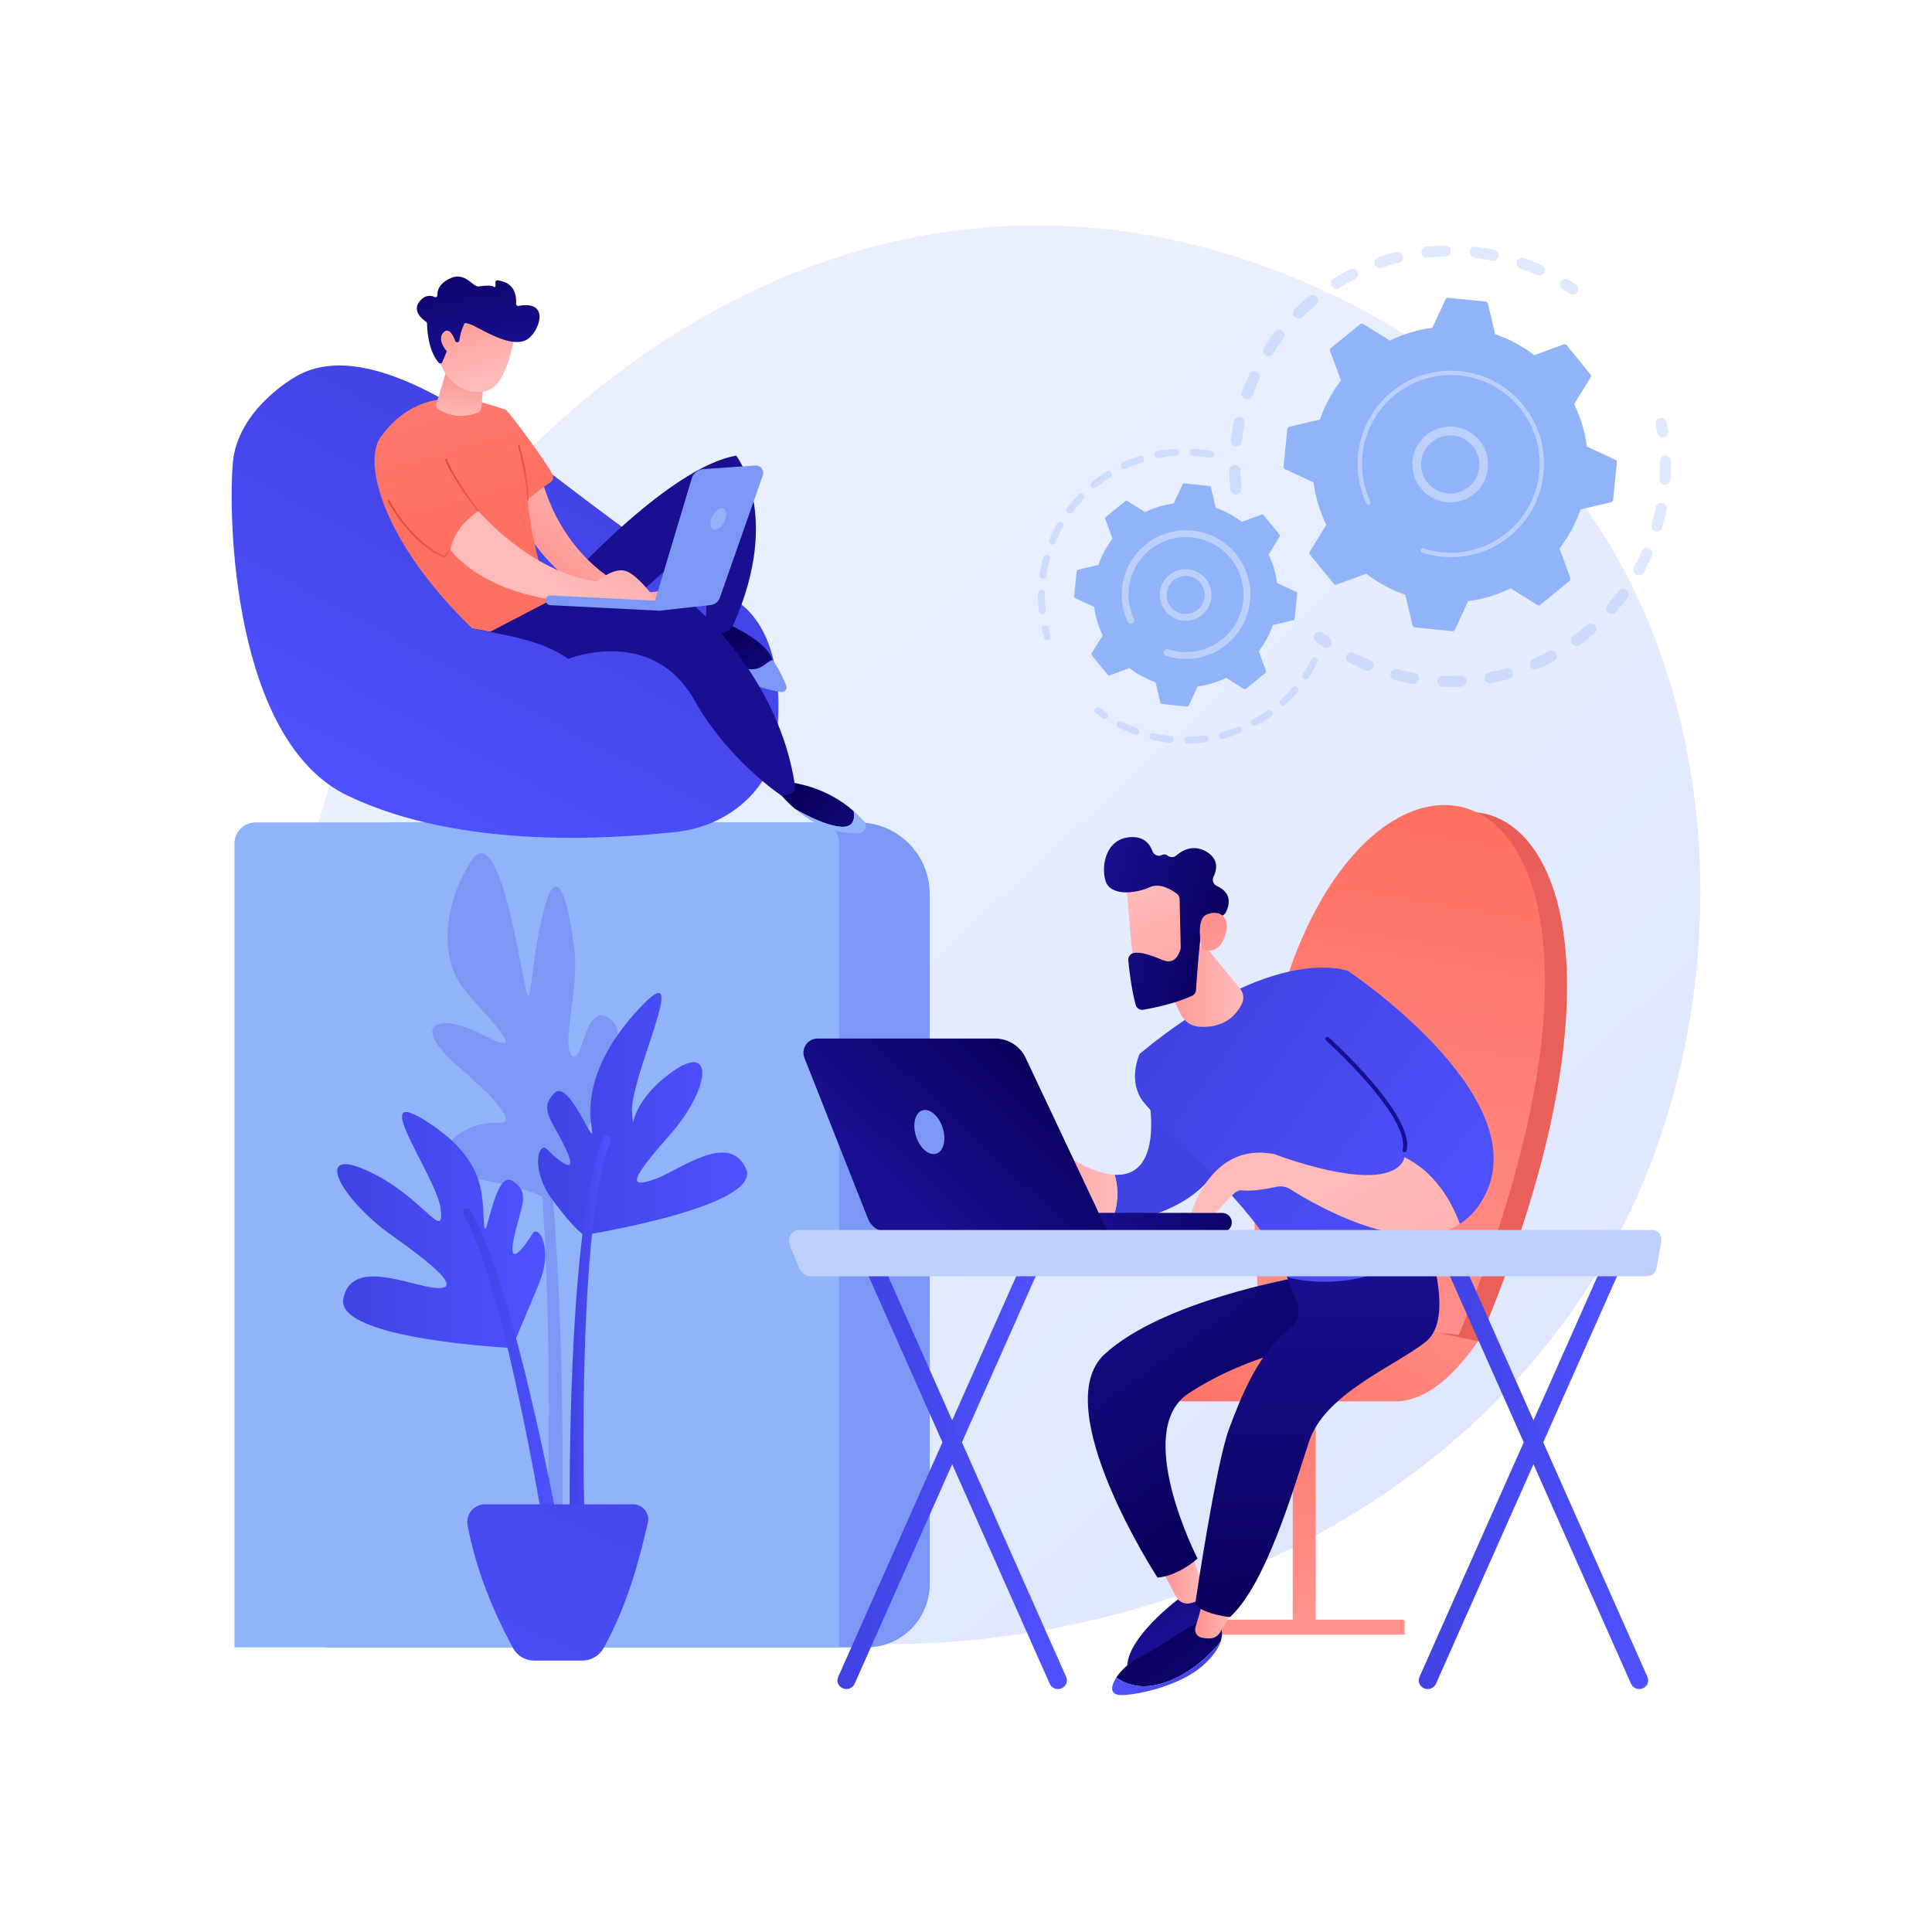 <?xml version="1.0" encoding="UTF-8" standalone="no"?>
<!-- Generator: Adobe Illustrator 27.5.0, SVG Export Plug-In . SVG Version: 6.00 Build 0)  -->

<svg
   version="1.1"
   x="0px"
   y="0px"
   viewBox="0 0 3710 3710"
   style="enable-background:new 0 0 3710 3710;"
   xml:space="preserve"
   id="svg122"
   sodipodi:docname="expert-team.svg"
   inkscape:version="1.3.2 (091e20e, 2023-11-25, custom)"
   xmlns:inkscape="http://www.inkscape.org/namespaces/inkscape"
   xmlns:sodipodi="http://sodipodi.sourceforge.net/DTD/sodipodi-0.dtd"
   xmlns="http://www.w3.org/2000/svg"
   xmlns:svg="http://www.w3.org/2000/svg"><defs
   id="defs122" /><sodipodi:namedview
   id="namedview122"
   pagecolor="#ffffff"
   bordercolor="#000000"
   borderopacity="0.25"
   inkscape:showpageshadow="2"
   inkscape:pageopacity="0.0"
   inkscape:pagecheckerboard="0"
   inkscape:deskcolor="#d1d1d1"
   inkscape:zoom="0.17574124"
   inkscape:cx="1855"
   inkscape:cy="1855"
   inkscape:window-width="1440"
   inkscape:window-height="890"
   inkscape:window-x="382"
   inkscape:window-y="1273"
   inkscape:window-maximized="1"
   inkscape:current-layer="svg122" />

<g
   id="Illustration">
	<g
   id="g122">
		<linearGradient
   id="SVGID_1_"
   gradientUnits="userSpaceOnUse"
   x1="3430.311"
   y1="3511.374"
   x2="1428.347"
   y2="1350.523">
			<stop
   offset="0"
   style="stop-color:#DAE3FE"
   id="stop2" />
			<stop
   offset="1"
   style="stop-color:#E9EFFD"
   id="stop3" />
		</linearGradient>
		<path
   style="fill:url(#SVGID_1_);"
   d="M3151.325,2279.986c-275.084,642.978-1001.219,919.152-1570.156,872.064    c-155.343-12.857-467.897-38.726-711.942-269.51c-468.671-443.208-396.491-1369.635,52.161-1915.064    c57.777-70.24,457.702-540.841,1080.91-534.542c456.279,4.612,776.537,262.358,815.479,294.468    c49.194,40.564,157.697,136.956,255.485,289.877C3303.028,1376.589,3323.225,1878.189,3151.325,2279.986z"
   id="path3" />
		<g
   id="g20">
			<g
   id="g12">
				<g
   style="opacity:0.3;"
   id="g5">
					<path
   style="fill:#91B3FA;"
   d="M2373.34,949.378c-5.366,0-9.977-4.056-10.546-9.51c-1.251-11.928-2-24.088-2.23-36.141       c-0.112-5.864,4.55-10.709,10.412-10.82c0.071,0,0.139,0,0.207,0c5.769,0,10.501,4.62,10.611,10.414       c0.218,11.451,0.931,23.002,2.117,34.332c0.612,5.831-3.62,11.057-9.454,11.667       C2374.082,949.362,2373.709,949.378,2373.34,949.378z M2374.024,856.883c-0.415,0-0.836-0.025-1.259-0.074       c-5.823-0.689-9.987-5.968-9.299-11.791c1.416-11.961,3.357-23.98,5.771-35.721c1.18-5.744,6.769-9.431,12.538-8.266       c5.744,1.182,9.441,6.798,8.261,12.537c-2.293,11.161-4.137,22.578-5.48,33.947       C2383.918,852.914,2379.331,856.883,2374.024,856.883z M2395.058,766.839c-1.182,0-2.385-0.199-3.563-0.618       c-5.522-1.97-8.407-8.042-6.439-13.566c4.032-11.323,8.608-22.612,13.602-33.553c2.438-5.334,8.736-7.677,14.068-5.251       c5.333,2.435,7.685,8.735,5.251,14.068c-4.743,10.389-9.087,21.106-12.917,31.861       C2403.512,764.126,2399.421,766.839,2395.058,766.839z M2435.706,683.742c-1.954,0-3.93-0.539-5.698-1.667       c-4.944-3.152-6.395-9.718-3.243-14.661c6.47-10.14,13.454-20.123,20.76-29.671c3.565-4.649,10.225-5.537,14.885-1.978       c4.656,3.563,5.541,10.227,1.978,14.885c-6.939,9.066-13.575,18.547-19.719,28.186       C2442.643,682.008,2439.213,683.742,2435.706,683.742z M2493.864,611.797c-2.74,0-5.477-1.054-7.553-3.156       c-4.123-4.172-4.081-10.895,0.091-15.014c8.535-8.432,17.554-16.618,26.803-24.324c4.502-3.758,11.198-3.152,14.954,1.356       c3.753,4.504,3.146,11.198-1.359,14.956c-8.792,7.324-17.363,15.105-25.475,23.118       C2499.255,610.776,2496.559,611.797,2493.864,611.797z M2566.482,554.513c-3.548,0-7.016-1.775-9.027-5.01       c-3.096-4.981-1.57-11.526,3.409-14.624c10.205-6.345,20.812-12.334,31.523-17.792c5.227-2.663,11.619-0.585,14.281,4.641       c2.662,5.221,0.585,11.617-4.639,14.28c-10.178,5.188-20.254,10.874-29.951,16.904       C2570.333,553.998,2568.396,554.513,2566.482,554.513z M2955.546,529.234c-1.47,0-2.961-0.307-4.386-0.954       c-10.385-4.72-21.117-9.049-31.896-12.865c-5.527-1.957-8.422-8.025-6.464-13.549c1.955-5.529,8.023-8.423,13.552-6.466       c11.352,4.019,22.655,8.577,33.592,13.546c5.34,2.426,7.7,8.722,5.273,14.06       C2963.441,526.92,2959.582,529.234,2955.546,529.234z M2649.937,514.772c-4.405,0-8.521-2.762-10.037-7.159       c-1.912-5.545,1.033-11.588,6.576-13.5c11.362-3.919,23.033-7.391,34.689-10.319c5.692-1.402,11.457,2.02,12.886,7.71       c1.429,5.686-2.024,11.455-7.712,12.886c-11.07,2.779-22.152,6.076-32.941,9.796       C2652.251,514.581,2651.083,514.772,2649.937,514.772z M2867.563,500.708c-0.701,0-1.412-0.066-2.125-0.211       c-11.185-2.277-22.618-4.098-33.977-5.42c-5.825-0.68-9.997-5.952-9.32-11.775c0.68-5.823,5.948-10.024,11.775-9.319       c11.953,1.393,23.982,3.31,35.752,5.702c5.747,1.17,9.458,6.777,8.289,12.521       C2876.934,497.237,2872.507,500.708,2867.563,500.708z M2740.176,494.67c-5.358,0-9.964-4.044-10.545-9.489       c-0.622-5.831,3.6-11.061,9.431-11.688c11.938-1.273,24.093-2.049,36.124-2.298c0.074-0.004,0.151-0.004,0.226-0.004       c5.76,0,10.489,4.608,10.611,10.393c0.122,5.865-4.529,10.717-10.393,10.837c-11.428,0.24-22.973,0.978-34.316,2.19       C2740.932,494.649,2740.551,494.67,2740.176,494.67z"
   id="path4" />
					<path
   style="fill:#91B3FA;"
   d="M3020.354,566.092c-2.09,0-4.204-0.614-6.051-1.899c-4.494-3.127-9.128-6.209-13.774-9.17       c-4.946-3.148-6.404-9.713-3.253-14.657c3.148-4.948,9.715-6.412,14.659-3.252c4.888,3.111,9.761,6.354,14.491,9.643       c4.813,3.347,6.004,9.966,2.656,14.777C3027.018,564.503,3023.713,566.092,3020.354,566.092z"
   id="path5" />
				</g>
				<g
   style="opacity:0.3;"
   id="g8">
					<path
   style="fill:#91B3FA;"
   d="M3192.84,840.012c-5.124,0-9.635-3.716-10.472-8.938c-0.865-5.404-1.858-10.883-2.953-16.279       c-1.165-5.748,2.549-11.352,8.295-12.517c5.771-1.17,11.352,2.551,12.517,8.295c1.151,5.682,2.198,11.451,3.111,17.141       c0.927,5.79-3.015,11.235-8.805,12.164C3193.964,839.97,3193.398,840.012,3192.84,840.012z"
   id="path6" />
					<path
   style="fill:#91B3FA;"
   d="M2784.992,1319.265c-4.885,0-9.79-0.083-14.71-0.249c-5.86-0.199-10.452-5.109-10.255-10.97       c0.197-5.86,5.137-10.472,10.968-10.257c11.358,0.382,22.705,0.303,33.855-0.245c5.863-0.278,10.837,4.226,11.126,10.082       c0.288,5.86-4.228,10.842-10.085,11.128C2798.994,1319.095,2791.962,1319.265,2784.992,1319.265z M2714.518,1313.305       c-0.593,0-1.196-0.05-1.802-0.154c-11.677-1.995-23.4-4.508-34.84-7.47c-5.676-1.468-9.087-7.262-7.619-12.936       c1.47-5.678,7.275-9.103,12.94-7.619c10.866,2.812,22.002,5.197,33.098,7.096c5.779,0.987,9.664,6.474,8.676,12.251       C2724.086,1309.651,2719.596,1313.305,2714.518,1313.305z M2861.373,1312.152c-5.006,0-9.462-3.554-10.422-8.651       c-1.085-5.765,2.708-11.314,8.471-12.401c11.024-2.073,22.108-4.649,32.949-7.66c5.653-1.559,11.503,1.742,13.071,7.391       c1.568,5.653-1.742,11.505-7.393,13.073c-11.416,3.169-23.091,5.881-34.7,8.067       C2862.686,1312.094,2862.024,1312.152,2861.373,1312.152z M2627.01,1288.176c-1.348,0-2.716-0.262-4.039-0.805       c-10.943-4.508-21.826-9.539-32.344-14.951c-5.213-2.683-7.264-9.083-4.581-14.296c2.684-5.217,9.081-7.27,14.298-4.583       c9.987,5.138,20.32,9.916,30.714,14.197c5.422,2.231,8.006,8.44,5.773,13.86       C2635.143,1285.696,2631.184,1288.176,2627.01,1288.176z M2948.357,1285.526c-4.106,0-8.017-2.397-9.751-6.408       c-2.327-5.383,0.151-11.633,5.535-13.96c10.292-4.446,20.538-9.398,30.457-14.715c5.168-2.771,11.604-0.829,14.375,4.343       c2.768,5.168,0.825,11.6-4.342,14.37c-10.441,5.599-21.229,10.812-32.066,15.495       C2951.193,1285.244,2949.763,1285.526,2948.357,1285.526z M3027.394,1240.456c-3.282,0-6.52-1.518-8.598-4.375       c-3.446-4.745-2.395-11.385,2.349-14.831c9.097-6.611,18.023-13.682,26.527-21.015c4.436-3.836,11.138-3.343,14.974,1.103       c3.83,4.442,3.334,11.144-1.105,14.976c-8.95,7.718-18.342,15.159-27.916,22.114       C3031.742,1239.797,3029.559,1240.456,3027.394,1240.456z M3094.725,1179.228c-2.497,0-5.001-0.875-7.021-2.658       c-4.396-3.878-4.815-10.589-0.935-14.985c7.449-8.44,14.621-17.282,21.32-26.29c3.498-4.703,10.145-5.686,14.856-2.182       c4.703,3.501,5.682,10.149,2.182,14.856c-7.05,9.477-14.599,18.788-22.435,27.667       C3100.592,1178.013,3097.665,1179.228,3094.725,1179.228z M3147.096,1104.778c-1.729,0-3.482-0.423-5.105-1.315       c-5.139-2.824-7.013-9.278-4.189-14.416c5.42-9.858,10.479-20.057,15.036-30.318c2.381-5.358,8.662-7.772,14.012-5.396       c5.361,2.38,7.774,8.656,5.394,14.014c-4.801,10.808-10.128,21.55-15.833,31.927       C3154.476,1102.791,3150.844,1104.778,3147.096,1104.778z M3181.86,1020.615c-0.972,0-1.962-0.137-2.943-0.419       c-5.634-1.621-8.888-7.506-7.264-13.139c3.104-10.783,5.79-21.84,7.979-32.872c1.143-5.753,6.748-9.481,12.482-8.345       c5.752,1.141,9.489,6.731,8.346,12.484c-2.306,11.612-5.133,23.255-8.403,34.606       C3190.719,1017.583,3186.471,1020.615,3181.86,1020.615z M3197.273,930.931c-0.218,0-0.437-0.009-0.657-0.021       c-5.852-0.357-10.308-5.392-9.95-11.243c0.504-8.262,0.759-16.635,0.759-24.897c0-2.99-0.035-5.976-0.099-8.95       c-0.126-5.864,4.523-10.721,10.385-10.845c5.933-0.245,10.717,4.521,10.845,10.381c0.068,3.132,0.104,6.267,0.104,9.415       c0,8.689-0.269,17.502-0.8,26.191C3207.518,926.593,3202.841,930.931,3197.273,930.931z"
   id="path7" />
					<path
   style="fill:#91B3FA;"
   d="M2546.979,1244.242c-2.111,0-4.241-0.626-6.097-1.929c-4.703-3.305-9.425-6.773-14.034-10.306       c-4.656-3.567-5.537-10.232-1.97-14.885c3.569-4.653,10.227-5.541,14.885-1.97c4.379,3.356,8.865,6.649,13.33,9.788       c4.796,3.368,5.954,9.991,2.582,14.79C2553.606,1242.671,2550.318,1244.242,2546.979,1244.242z"
   id="path8" />
				</g>
				<g
   id="g11">
					<path
   style="fill:#91B3FA;"
   d="M2561.306,1121.092c1.338,1.64,3.571,2.251,5.557,1.52l56.686-20.846       c22.346,17.21,47.598,30.982,75.049,40.416l13.825,58.753c0.485,2.061,2.224,3.587,4.33,3.801l72.077,7.302       c2.107,0.213,4.116-0.934,5.005-2.854l25.327-54.788c28.785-3.739,56.285-12.165,81.629-24.546l51.354,31.79       c1.8,1.114,4.108,0.964,5.749-0.375l56.129-45.803c1.641-1.339,2.251-3.571,1.52-5.557l-20.845-56.685       c17.21-22.346,30.981-47.599,40.416-75.049l58.754-13.826c2.061-0.484,3.586-2.223,3.8-4.33l7.302-72.078       c0.213-2.106-0.933-4.116-2.855-5.004l-54.788-25.327c-3.738-28.785-12.164-56.285-24.545-81.628l31.791-51.355       c1.113-1.799,0.963-4.109-0.375-5.748l-45.804-56.128c-1.338-1.641-3.571-2.251-5.557-1.52l-56.686,20.846       c-22.346-17.211-47.598-30.982-75.049-40.416l-13.825-58.755c-0.485-2.06-2.223-3.586-4.33-3.801l-72.078-7.3       c-2.106-0.214-4.116,0.933-5.004,2.855l-25.327,54.788c-28.785,3.737-56.285,12.165-81.629,24.545l-51.354-31.79       c-1.8-1.115-4.11-0.964-5.75,0.374l-56.128,45.804c-1.64,1.338-2.25,3.57-1.521,5.557l20.845,56.685       c-17.211,22.346-30.981,47.599-40.416,75.049l-58.754,13.826c-2.06,0.484-3.587,2.224-3.799,4.331l-7.301,72.076       c-0.213,2.107,0.933,4.116,2.854,5.005l54.788,25.327c3.739,28.784,12.165,56.284,24.545,81.628l-31.789,51.354       c-1.115,1.8-0.964,4.108,0.374,5.75L2561.306,1121.092z"
   id="path9" />
					<g
   id="g10">
						<path
   style="fill:#BDD0FB;"
   d="M2784.802,964.745c-35.498,0-66.667-26.066-71.995-62.207        c-5.854-39.728,21.701-76.805,61.425-82.662c19.246-2.841,38.442,1.991,54.051,13.591        c15.613,11.6,25.774,28.588,28.608,47.832c5.854,39.728-21.701,76.806-61.425,82.662        C2791.885,964.488,2788.321,964.745,2784.802,964.745z M2784.968,836.076c-2.741,0-5.497,0.199-8.259,0.606        c-30.457,4.488-51.583,32.922-47.096,63.377c4.49,30.458,32.914,51.598,63.378,47.098        c30.457-4.487,51.583-32.922,47.096-63.376c-2.175-14.757-9.964-27.78-21.936-36.676        C2808.421,839.875,2796.873,836.076,2784.968,836.076z"
   id="path10" />
					</g>
					<path
   style="fill:#BDD0FB;"
   d="M2786.291,1069.923c-6.096,0-12.229-0.307-18.377-0.929l0,0       c-1.935-0.195-3.868-0.423-5.796-0.68c-9.508-1.273-18.9-3.301-28.03-6.051c-0.125-0.037-0.249-0.075-0.373-0.112       c-0.353-0.108-0.705-0.216-1.058-0.328c-0.686-0.212-1.37-0.432-2.053-0.651c-1.796-0.581-2.939-2.244-2.941-4.036       c0-0.435,0.068-0.879,0.209-1.315c0.722-2.231,3.119-3.446,5.348-2.729c11.482,3.72,23.442,6.226,35.547,7.449       c60.131,6.101,116.236-19.978,151.175-64.222c19.437-24.607,32.323-54.837,35.709-88.282c0.595-5.865,0.89-11.716,0.887-17.531       c-0.004-39.135-13.356-76.764-38.434-107.492c-28.804-35.299-69.631-57.268-114.956-61.858       c-93.611-9.473-177.407,58.939-186.884,152.504c-0.585,5.769-0.875,11.547-0.873,17.307       c0.004,24.964,5.471,49.649,16.094,72.265c0.274,0.585,0.404,1.199,0.403,1.804c0,1.593-0.902,3.123-2.441,3.844       c-2.127,0.991-4.653,0.091-5.651-2.04c-11.152-23.744-16.894-49.661-16.898-75.869c-0.002-6.047,0.303-12.11,0.914-18.166       c9.95-98.236,97.991-170.048,196.191-160.102c47.585,4.819,90.442,27.883,120.681,64.94       c26.328,32.258,40.344,71.763,40.35,112.847c0,6.105-0.309,12.247-0.931,18.402c-4.822,47.587-27.883,90.447-64.938,120.685       C2866.9,1055.909,2827.383,1069.923,2786.291,1069.923z"
   id="path11" />
				</g>
			</g>
			<g
   id="g19">
				<g
   style="opacity:0.3;"
   id="g13">
					<path
   style="fill:#91B3FA;"
   d="M2011.016,1229.179c-2.837,0-5.45-1.851-6.289-4.713c-1.569-5.341-2.997-10.804-4.243-16.234       c-0.81-3.529,1.393-7.044,4.925-7.858c3.532-0.826,7.047,1.396,7.858,4.925c1.188,5.175,2.548,10.381,4.044,15.479       c1.021,3.471-0.97,7.115-4.445,8.14C2012.249,1229.096,2011.628,1229.179,2011.016,1229.179z"
   id="path12" />
					<path
   style="fill:#91B3FA;"
   d="M2001.311,1179.676c-3.323,0-6.173-2.517-6.516-5.891c-0.974-9.536-1.467-19.232-1.467-28.812       c0-2.017,0.023-4.041,0.064-6.071c0.08-3.624,3.269-6.359,6.695-6.423c3.621,0.077,6.493,3.074,6.42,6.692       c-0.041,1.94-0.064,3.875-0.064,5.802c0,9.139,0.471,18.386,1.396,27.479c0.369,3.605-2.254,6.821-5.856,7.192       C2001.756,1179.663,2001.532,1179.676,2001.311,1179.676z M2002.751,1111.601c-0.31,0-0.628-0.019-0.941-0.064       c-3.586-0.519-6.074-3.843-5.559-7.428c1.653-11.502,4.035-23.004,7.08-34.179c0.951-3.497,4.573-5.546,8.05-4.604       c3.496,0.954,5.555,4.553,4.604,8.05c-2.904,10.663-5.175,21.633-6.753,32.603       C2008.761,1109.245,2005.96,1111.601,2002.751,1111.601z M2020.657,1045.91c-0.832,0-1.677-0.161-2.495-0.493       c-3.349-1.377-4.944-5.213-3.567-8.562c4.419-10.727,9.554-21.3,15.273-31.412c1.784-3.157,5.773-4.265,8.937-2.479       c3.151,1.78,4.262,5.783,2.481,8.934c-5.453,9.644-10.352,19.718-14.563,29.952       C2025.681,1044.379,2023.235,1045.91,2020.657,1045.91z M2054.167,986.627c-1.358,0-2.725-0.422-3.9-1.287       c-2.908-2.158-3.52-6.269-1.361-9.177c6.926-9.337,14.489-18.322,22.488-26.711c2.501-2.619,6.654-2.709,9.27-0.218       c2.622,2.497,2.721,6.647,0.221,9.273c-7.624,7.993-14.841,16.567-21.444,25.469       C2058.153,985.712,2056.174,986.627,2054.167,986.627z M2101.137,937.329c-1.896,0-3.779-0.82-5.076-2.401       c-2.295-2.798-1.885-6.929,0.913-9.228c8.979-7.358,18.495-14.236,28.287-20.435c3.061-1.947,7.112-1.031,9.049,2.03       c1.937,3.061,1.028,7.115-2.03,9.048c-9.344,5.918-18.421,12.475-26.986,19.501       C2104.073,936.843,2102.6,937.329,2101.137,937.329z M2158.641,900.929c-2.456,0-4.813-1.39-5.933-3.76       c-1.546-3.272-0.144-7.179,3.129-8.728c10.496-4.957,21.402-9.305,32.411-12.917c3.455-1.121,7.146,0.75,8.277,4.188       c1.13,3.439-0.746,7.147-4.185,8.274c-10.5,3.445-20.893,7.589-30.899,12.315       C2160.534,900.731,2159.58,900.929,2158.641,900.929z M2223.283,879.699c-3.074,0-5.818-2.171-6.429-5.296       c-0.695-3.554,1.623-7,5.177-7.697c11.355-2.222,22.997-3.759,34.608-4.573c3.624-0.192,6.75,2.479,6.999,6.09       c0.253,3.612-2.472,6.744-6.083,7c-11.076,0.769-22.18,2.236-33.006,4.355C2224.123,879.661,2223.699,879.699,2223.283,879.699       z M2325.097,878.867c-0.378,0-0.765-0.032-1.153-0.102c-9.414-1.672-19.083-2.857-28.744-3.522       c-1.463-0.109-2.9-0.199-4.335-0.269c-3.619-0.192-6.398-3.272-6.209-6.89c0.183-3.625,3.295-6.507,6.888-6.212       c1.531,0.083,3.058,0.173,4.592,0.288c10.093,0.698,20.231,1.94,30.102,3.695c3.567,0.634,5.943,4.035,5.309,7.602       C2330.983,876.632,2328.219,878.867,2325.097,878.867z"
   id="path13" />
				</g>
				<g
   style="opacity:0.3;"
   id="g15">
					<path
   style="fill:#91B3FA;"
   d="M2280.42,1427.915c-3.58,0-6.507-2.882-6.555-6.474c-0.048-3.619,2.85-6.596,6.471-6.641       c10.903-0.141,21.889-0.948,32.654-2.401c3.571-0.449,6.894,2.03,7.378,5.622c0.484,3.592-2.036,6.891-5.623,7.378       c-11.29,1.517-22.808,2.369-34.236,2.517C2280.481,1427.915,2280.448,1427.915,2280.42,1427.915z M2246.908,1426.333       c-0.238,0-0.471-0.013-0.711-0.039c-11.351-1.217-22.744-3.138-33.861-5.706c-3.529-0.82-5.728-4.335-4.912-7.864       c0.813-3.535,4.354-5.719,7.864-4.918c10.608,2.453,21.479,4.284,32.311,5.449c3.599,0.384,6.206,3.619,5.819,7.217       C2253.056,1423.842,2250.212,1426.333,2246.908,1426.333z M2346.775,1418.949c-2.908,0-5.565-1.947-6.34-4.893       c-0.919-3.497,1.172-7.083,4.675-8.005c10.551-2.779,21.018-6.218,31.117-10.234c3.378-1.325,7.179,0.308,8.514,3.676       c1.338,3.362-0.307,7.179-3.672,8.517c-10.586,4.207-21.563,7.813-32.622,10.72       C2347.886,1418.879,2347.326,1418.949,2346.775,1418.949z M2181.641,1411.207c-0.746,0-1.504-0.128-2.247-0.397       c-10.733-3.913-21.332-8.53-31.499-13.724c-3.227-1.646-4.505-5.597-2.859-8.825c1.646-3.215,5.597-4.495,8.822-2.856       c9.696,4.95,19.798,9.349,30.031,13.083c3.401,1.242,5.155,5.008,3.913,8.408       C2186.831,1409.555,2184.318,1411.207,2181.641,1411.207z M2408.99,1394.211c-2.322,0-4.573-1.235-5.76-3.413       c-1.739-3.182-0.567-7.166,2.609-8.901c9.552-5.213,18.882-11.066,27.736-17.406c2.949-2.114,7.044-1.428,9.151,1.518       c2.107,2.946,1.428,7.044-1.517,9.151c-9.286,6.641-19.068,12.782-29.081,18.251       C2411.129,1393.955,2410.05,1394.211,2408.99,1394.211z M2463.457,1355.268c-1.777,0-3.545-0.718-4.838-2.127       c-2.447-2.67-2.267-6.82,0.403-9.266c8.043-7.372,15.709-15.293,22.782-23.542c2.36-2.754,6.503-3.068,9.248-0.711       c2.75,2.357,3.067,6.493,0.711,9.241c-7.416,8.652-15.45,16.958-23.878,24.681       C2466.626,1354.698,2465.038,1355.268,2463.457,1355.268z M2507.029,1304.394c-1.249,0-2.51-0.352-3.628-1.101       c-3.017-2.005-3.833-6.078-1.826-9.094c6.049-9.075,11.588-18.604,16.465-28.319c1.626-3.228,5.568-4.541,8.802-2.914       c3.237,1.626,4.543,5.565,2.917,8.805c-5.117,10.183-10.925,20.179-17.265,29.702       C2511.23,1303.37,2509.149,1304.394,2507.029,1304.394z"
   id="path14" />
					<path
   style="fill:#91B3FA;"
   d="M2121.713,1380.589c-1.265,0-2.542-0.365-3.669-1.127c-4.649-3.145-9.225-6.442-13.605-9.798       c-2.872-2.203-3.42-6.321-1.217-9.197c2.207-2.863,6.318-3.413,9.197-1.217c4.175,3.202,8.543,6.347,12.978,9.35       c3,2.03,3.784,6.109,1.755,9.106C2125.882,1379.578,2123.816,1380.589,2121.713,1380.589z"
   id="path15" />
				</g>
				<g
   id="g18">
					<path
   style="fill:#91B3FA;"
   d="M2127.164,1295.874c0.895,1.097,2.389,1.506,3.718,1.017l37.932-13.949       c14.953,11.516,31.85,20.731,50.219,27.045l9.251,39.315c0.324,1.379,1.488,2.4,2.897,2.543l48.231,4.886       c1.41,0.142,2.754-0.625,3.349-1.91l16.947-36.662c19.262-2.502,37.664-8.14,54.623-16.424l34.364,21.273       c1.205,0.745,2.75,0.645,3.848-0.251l37.559-30.649c1.098-0.896,1.506-2.39,1.017-3.719l-13.949-37.931       c11.517-14.953,20.731-31.851,27.045-50.22l39.315-9.251c1.379-0.325,2.4-1.488,2.543-2.897l4.885-48.231       c0.143-1.41-0.624-2.755-1.91-3.348l-36.662-16.948c-2.501-19.262-8.14-37.664-16.424-54.622l21.272-34.365       c0.745-1.204,0.645-2.749-0.25-3.846l-30.65-37.559c-0.895-1.098-2.389-1.506-3.719-1.017l-37.932,13.95       c-14.952-11.517-31.85-20.732-50.219-27.045l-9.252-39.316c-0.325-1.378-1.487-2.4-2.897-2.543l-48.231-4.885       c-1.409-0.143-2.754,0.624-3.348,1.91l-16.947,36.662c-19.262,2.501-37.664,8.14-54.623,16.424l-34.363-21.272       c-1.205-0.746-2.75-0.645-3.847,0.25l-37.559,30.649c-1.097,0.896-1.506,2.389-1.017,3.719l13.948,37.931       c-11.517,14.953-20.731,31.851-27.044,50.22l-39.316,9.251c-1.378,0.324-2.4,1.488-2.542,2.898l-4.886,48.23       c-0.142,1.41,0.625,2.754,1.91,3.349l36.662,16.948c2.502,19.261,8.14,37.663,16.424,54.622l-21.272,34.364       c-0.746,1.205-0.645,2.749,0.25,3.847L2127.164,1295.874z"
   id="path16" />
					<g
   id="g17">
						<path
   style="fill:#BDD0FB;"
   d="M2276.645,1192.132c-10.579,0-20.838-3.375-29.484-9.798        c-10.634-7.903-17.553-19.475-19.484-32.584c-3.99-27.05,14.777-52.308,41.837-56.304        c27.102-3.945,52.321,14.787,56.308,41.843c1.934,13.11-1.355,26.186-9.257,36.817c-7.902,10.637-19.474,17.56-32.587,19.487        C2281.528,1191.953,2279.075,1192.132,2276.645,1192.132z M2276.77,1106.03c-1.765,0-3.548,0.128-5.344,0.391        c-19.903,2.939-33.707,21.517-30.774,41.421c1.422,9.638,6.51,18.156,14.332,23.964c7.826,5.815,17.441,8.223,27.086,6.814        l0,0c9.641-1.422,18.156-6.513,23.967-14.333c5.815-7.826,8.233-17.444,6.811-27.089        C2310.179,1119.094,2294.557,1106.03,2276.77,1106.03z"
   id="path17" />
					</g>
					<path
   style="fill:#BDD0FB;"
   d="M2277.586,1265.343c-4.15,0-8.332-0.212-12.545-0.634c-8.367-0.845-16.657-2.542-24.658-5.053       c-0.359-0.115-0.718-0.231-1.076-0.346c-2.773-0.897-4.537-3.465-4.541-6.231c0-0.672,0.105-1.357,0.323-2.03       c1.115-3.445,4.816-5.316,8.258-4.214c7.448,2.415,15.19,4.034,23.01,4.823h0.003c0.429,0.045,0.861,0.083,1.287,0.121       c18.524,1.697,36.769-1.287,53.409-8.459c9.032-3.894,17.595-9.03,25.469-15.338c0.064-0.051,0.128-0.102,0.192-0.153       c0.196-0.161,0.391-0.314,0.583-0.474c22.849-18.649,37.073-45.078,40.044-74.421c0.388-3.798,0.576-7.583,0.576-11.348       c-0.003-25.334-8.649-49.695-24.883-69.592c-18.649-22.85-45.078-37.067-74.418-40.038       c-29.324-2.959-58.087,5.661-80.94,24.303c-22.849,18.648-37.073,45.078-40.044,74.421c-0.381,3.733-0.567,7.474-0.567,11.201       c0.003,16.164,3.541,32.142,10.419,46.781c0.423,0.903,0.625,1.85,0.622,2.786c0,2.459-1.393,4.823-3.769,5.937       c-3.282,1.531-7.183,0.134-8.726-3.151c-7.694-16.381-11.655-34.261-11.662-52.34c0-4.175,0.208-8.357,0.631-12.533       c3.327-32.833,19.238-62.4,44.805-83.264c25.564-20.858,57.707-30.541,90.55-27.192c32.83,3.323,62.397,19.231,83.259,44.802       c18.165,22.254,27.835,49.509,27.838,77.854c0,4.207-0.211,8.447-0.641,12.692       C2393.953,1217.812,2340.147,1265.343,2277.586,1265.343z"
   id="path18" />
				</g>
			</g>
		</g>
		<g
   id="g21">
			<path
   style="fill:#7D97F4;"
   d="M1663.689,3163.537H624.183V1716.864c0-75.989,61.601-137.589,137.589-137.589h885.973     c75.988,0,137.589,61.601,137.589,137.589v1325.027C1785.335,3109.074,1730.872,3163.537,1663.689,3163.537z"
   id="path20" />
			<path
   style="fill:#91B3FA;"
   d="M1611.403,3163.537H450.252V1619.699c0-22.326,18.099-40.424,40.424-40.424h1080.303     c22.326,0,40.424,18.099,40.424,40.424V3163.537z"
   id="path21" />
		</g>
		<g
   id="g78">
			<g
   id="g31">
				
					<linearGradient
   id="SVGID_00000120529204890761587980000009421850032443144882_"
   gradientUnits="userSpaceOnUse"
   x1="2668.164"
   y1="2328.734"
   x2="2391.363"
   y2="2828.414">
					<stop
   offset="0"
   style="stop-color:#FF928E"
   id="stop21" />
					<stop
   offset="1"
   style="stop-color:#FE7062"
   id="stop22" />
				</linearGradient>
				<path
   style="fill:url(#SVGID_00000120529204890761587980000009421850032443144882_);"
   d="M2842.156,2569.835      c0,0-148.939-24.952-157.054-24.952h-414.621c-27.675,0-50.318,22.643-50.318,50.318v45.497      c0,27.675,22.643,50.318,50.318,50.318h414.621c3.919,0,7.719-0.499,11.383-1.356      C2745.041,2681.627,2793.6,2641.725,2842.156,2569.835z"
   id="path22" />
				
					<linearGradient
   id="SVGID_00000031901182133627619070000017279484035595007383_"
   gradientUnits="userSpaceOnUse"
   x1="1876.501"
   y1="1481.404"
   x2="2737.561"
   y2="2073.052">
					<stop
   offset="0"
   style="stop-color:#E1473D"
   id="stop23" />
					<stop
   offset="1"
   style="stop-color:#E9605A"
   id="stop24" />
				</linearGradient>
				<path
   style="fill:url(#SVGID_00000031901182133627619070000017279484035595007383_);"
   d="M2840.557,2575.97      c565.118-1342.902-481.8-1344.064-351.406-73.221L2840.557,2575.97z"
   id="path24" />
				
					<linearGradient
   id="SVGID_00000037663338720220106240000003504767953210380176_"
   gradientUnits="userSpaceOnUse"
   x1="2599.456"
   y1="2608.187"
   x2="2767.928"
   y2="1587.146">
					<stop
   offset="0"
   style="stop-color:#FF928E"
   id="stop25" />
					<stop
   offset="1"
   style="stop-color:#FE7062"
   id="stop26" />
				</linearGradient>
				<path
   style="fill:url(#SVGID_00000037663338720220106240000003504767953210380176_);"
   d="M2801.651,2563.106      c565.118-1368.53-512.099-1331.919-381.706-36.823L2801.651,2563.106z"
   id="path26" />
				<g
   id="g30">
					
						<linearGradient
   id="SVGID_00000098912784023648690380000005534586883170334088_"
   gradientUnits="userSpaceOnUse"
   x1="12957.223"
   y1="3107.922"
   x2="13052.381"
   y2="2509.35"
   gradientTransform="matrix(1 0 0 1 -10487.12 0)">
						<stop
   offset="0"
   style="stop-color:#FF928E"
   id="stop27" />
						<stop
   offset="1"
   style="stop-color:#FE7062"
   id="stop28" />
					</linearGradient>
					
						<rect
   x="2482.458"
   y="2653.671"
   style="fill:url(#SVGID_00000098912784023648690380000005534586883170334088_);"
   width="44.027"
   height="476.123"
   id="rect28" />
					
						<linearGradient
   id="SVGID_00000013883731725628191410000011565401380685427355_"
   gradientUnits="userSpaceOnUse"
   x1="12993.922"
   y1="3111.303"
   x2="13093.231"
   y2="2486.614"
   gradientTransform="matrix(1 0 0 1 -10487.12 0)">
						<stop
   offset="0"
   style="stop-color:#FF928E"
   id="stop29" />
						<stop
   offset="1"
   style="stop-color:#FE7062"
   id="stop30" />
					</linearGradient>
					<path
   style="fill:url(#SVGID_00000013883731725628191410000011565401380685427355_);"
   d="M2697.277,3138.974h-385.611v-25.804       c0-1.577,1.278-2.855,2.855-2.855h379.678c1.699,0,3.077,1.378,3.077,3.078V3138.974z"
   id="path30" />
				</g>
			</g>
			<g
   id="g65">
				
					<linearGradient
   id="SVGID_00000000190134942954000060000008141163517666359700_"
   gradientUnits="userSpaceOnUse"
   x1="1024.63"
   y1="2973.027"
   x2="946.91"
   y2="3125.876"
   gradientTransform="matrix(-1 0 0 1 3188.506 0)">
					<stop
   offset="0"
   style="stop-color:#09005D"
   id="stop31" />
					<stop
   offset="1"
   style="stop-color:#1A0F91"
   id="stop32" />
				</linearGradient>
				<path
   style="fill:url(#SVGID_00000000190134942954000060000008141163517666359700_);"
   d="M2271.033,3064.365      c0,0-125.72,90.619-103.891,151.5c0,0,137.555-59.349,154.173-106.099c16.619-46.75-2.811-67.399-2.811-67.399      L2271.033,3064.365z"
   id="path32" />
				
					<linearGradient
   id="SVGID_00000163052274692951611820000001455620744949034406_"
   gradientUnits="userSpaceOnUse"
   x1="876.84"
   y1="3033.854"
   x2="954.263"
   y2="3033.854"
   gradientTransform="matrix(-1 0 0 1 3188.506 0)">
					<stop
   offset="0"
   style="stop-color:#FEBBBA"
   id="stop33" />
					<stop
   offset="1"
   style="stop-color:#FF928E"
   id="stop34" />
				</linearGradient>
				<path
   style="fill:url(#SVGID_00000163052274692951611820000001455620744949034406_);"
   d="M2289.925,2988.419l20.557,59.429      c3.102,8.968,0,19.18-8.022,24.25c-4.017,2.538-9.508,4.885-17.012,6.587c-10.59,2.401-21.522-2.491-26.615-12.081      l-24.59-46.305L2289.925,2988.419z"
   id="path34" />
				
					<linearGradient
   id="SVGID_00000047040694206978586180000011577245853881706385_"
   gradientUnits="userSpaceOnUse"
   x1="769.7"
   y1="2828.997"
   x2="1098.713"
   y2="2367.86"
   gradientTransform="matrix(-1 0 0 1 3188.506 0)">
					<stop
   offset="0"
   style="stop-color:#09005D"
   id="stop35" />
					<stop
   offset="1"
   style="stop-color:#1A0F91"
   id="stop36" />
				</linearGradient>
				<path
   style="fill:url(#SVGID_00000047040694206978586180000011577245853881706385_);"
   d="M2489.978,2453.507      c0,0-258.225,44.754-368.993,147.08c-110.769,102.326,101.67,428.733,101.67,428.733s34.806-0.215,76.986-36.368      c0,0-125.961-245.487-17.406-317.076c122.043-80.484,262.69-98.61,262.69-98.61l-52.449-115.869L2489.978,2453.507z"
   id="path36" />
				
					<linearGradient
   id="SVGID_00000107581604778103230070000003385549201168402072_"
   gradientUnits="userSpaceOnUse"
   x1="979.526"
   y1="3127.568"
   x2="710.097"
   y2="3479.898"
   gradientTransform="matrix(-1 0 0 1 3188.506 0)">
					<stop
   offset="0"
   style="stop-color:#09005D"
   id="stop37" />
					<stop
   offset="1"
   style="stop-color:#1A0F91"
   id="stop38" />
				</linearGradient>
				<path
   style="fill:url(#SVGID_00000107581604778103230070000003385549201168402072_);"
   d="M2188.986,3182.193      c27.652-12.802,105.937-67.592,119.133-70.011c13.196-2.417,36.085,13.09,36.085,13.09s5.566,10.013-0.387,27.478      c-18.375,22.233-59.173,64.616-114.02,80.409c-40.345,11.617-68.563,0.788-86.139-11.885      C2153.327,3206.546,2170.571,3190.719,2188.986,3182.193z"
   id="path38" />
				
					<linearGradient
   id="SVGID_00000151542109478213546830000015560119099761817530_"
   gradientUnits="userSpaceOnUse"
   x1="844.689"
   y1="3203.875"
   x2="1052.877"
   y2="3203.875"
   gradientTransform="matrix(-1 0 0 1 3188.506 0)">
					<stop
   offset="0"
   style="stop-color:#4042E2"
   id="stop39" />
					<stop
   offset="1"
   style="stop-color:#4F52FF"
   id="stop40" />
				</linearGradient>
				<path
   style="fill:url(#SVGID_00000151542109478213546830000015560119099761817530_);"
   d="M2229.797,3233.158      c54.847-15.793,95.645-58.176,114.02-80.409c-4.025,11.801-13.303,27.001-33.132,44.824      c-49.175,44.197-143.094,60.129-163.09,57.059c-16.025-2.46-14.514-17.252-3.937-33.36      C2161.233,3233.947,2189.452,3244.776,2229.797,3233.158z"
   id="path40" />
				
					<linearGradient
   id="SVGID_00000150814562994955580080000002990419655100842389_"
   gradientUnits="userSpaceOnUse"
   x1="820.854"
   y1="3105.303"
   x2="893.517"
   y2="3105.303"
   gradientTransform="matrix(-1 0 0 1 3188.506 0)">
					<stop
   offset="0"
   style="stop-color:#FEBBBA"
   id="stop41" />
					<stop
   offset="1"
   style="stop-color:#FF928E"
   id="stop42" />
				</linearGradient>
				<path
   style="fill:url(#SVGID_00000150814562994955580080000002990419655100842389_);"
   d="M2367.653,3086.593      c-0.31,7.619-15.882,33.746-24.982,48.405c-4.325,6.966-11.902,11.222-20.101,11.244c-5.2,0.014-11.179-0.439-16.607-1.997      c-8.151-2.34-12.726-11.021-10.343-19.159l17.783-60.722L2367.653,3086.593z"
   id="path42" />
				
					<linearGradient
   id="SVGID_00000139996830928737077280000015866587528419977901_"
   gradientUnits="userSpaceOnUse"
   x1="651.111"
   y1="3058.787"
   x2="669.245"
   y2="2442.209"
   gradientTransform="matrix(-1 0 0 1 3188.506 0)">
					<stop
   offset="0"
   style="stop-color:#09005D"
   id="stop43" />
					<stop
   offset="1"
   style="stop-color:#1A0F91"
   id="stop44" />
				</linearGradient>
				<path
   style="fill:url(#SVGID_00000139996830928737077280000015866587528419977901_);"
   d="M2738.544,2375.996      c0,0,57.347,153.343,0,199.975c-57.347,46.632-194.154,99.134-224.715,192.015c-30.562,92.881-82.423,273.39-151.827,337.318      c0,0-48.764-4.724-67.013-24.155c0,0,39.528-269.473,65.598-338.617c22.576-59.878,55.84-146.307,119.586-194.614      c18.248-13.828,15.069-35.732,6.609-57.007l-15.407-38.742L2738.544,2375.996z"
   id="path44" />
				
					<linearGradient
   id="SVGID_00000157272884393591208870000006258888584430599834_"
   gradientUnits="userSpaceOnUse"
   x1="2087.352"
   y1="2420.045"
   x2="1717.492"
   y2="2916.976">
					<stop
   offset="0"
   style="stop-color:#4042E2"
   id="stop45" />
					<stop
   offset="1"
   style="stop-color:#4F52FF"
   id="stop46" />
				</linearGradient>
				<path
   style="fill:url(#SVGID_00000157272884393591208870000006258888584430599834_);"
   d="M2140.442,2255.81      c96.156,5.797,66.193-147.821,64.46-153.931l145.94,103.081c0,0-7.726,82.151-129.063,125.244      c-30.699,10.901-58.755,11.383-83.562,6.052C2148.796,2305.408,2146.645,2277.728,2140.442,2255.81z"
   id="path46" />
				
					<linearGradient
   id="SVGID_00000062188612079415558480000000907442277744028850_"
   gradientUnits="userSpaceOnUse"
   x1="1042.883"
   y1="2267.376"
   x2="1296.358"
   y2="2267.376"
   gradientTransform="matrix(-1 0 0 1 3188.506 0)">
					<stop
   offset="0"
   style="stop-color:#FEBBBA"
   id="stop47" />
					<stop
   offset="1"
   style="stop-color:#FF928E"
   id="stop48" />
				</linearGradient>
				<path
   style="fill:url(#SVGID_00000062188612079415558480000000907442277744028850_);"
   d="M1954.516,2209.574      c35.832-24.924,76.425,0,76.425,0c47.909,31.333,83.354,44.659,109.501,46.236c6.203,21.918,8.354,49.598-2.224,80.446      c-53.672-11.537-92.07-50.38-108.755-70.311c-6.007-7.175-16.644-8.422-23.989-2.624c-7.462,5.89-14.707,13.958-13.394,22.449      c2.591,16.745-16.839,22.067-18.304,15.995c-1.464-6.073,6.647-42.073,6.647-42.073s-38.86,39.078-54.03,54.093      c-15.17,15.017-34.245,0-34.245,0S1918.684,2234.499,1954.516,2209.574z"
   id="path48" />
				
					<linearGradient
   id="SVGID_00000112606903491563970270000010713346837268941475_"
   gradientUnits="userSpaceOnUse"
   x1="925.975"
   y1="1963.819"
   x2="356.03"
   y2="2378.325"
   gradientTransform="matrix(-1 0 0 1 3188.506 0)">
					<stop
   offset="0"
   style="stop-color:#4042E2"
   id="stop49" />
					<stop
   offset="1"
   style="stop-color:#4F52FF"
   id="stop50" />
				</linearGradient>
				<path
   style="fill:url(#SVGID_00000112606903491563970270000010713346837268941475_);"
   d="M2588.801,1864.641      c0,0-139.89-56.011-400.228,158.922c0,0-21.746,45.011,1.977,85.075c23.723,40.064,249.757,235.276,280.825,343.532      c0,0,134.662,43.756,273.926-60.004C2745.3,2392.167,2733.01,2090.876,2588.801,1864.641z"
   id="path50" />
				
					<linearGradient
   id="SVGID_00000105394204937768656410000009797954975973280191_"
   gradientUnits="userSpaceOnUse"
   x1="801.031"
   y1="1893.295"
   x2="969.208"
   y2="1893.295"
   gradientTransform="matrix(-1 0 0 1 3188.506 0)">
					<stop
   offset="0"
   style="stop-color:#FEBBBA"
   id="stop51" />
					<stop
   offset="1"
   style="stop-color:#FF928E"
   id="stop52" />
				</linearGradient>
				<path
   style="fill:url(#SVGID_00000105394204937768656410000009797954975973280191_);"
   d="M2312.255,1814.657l68.864,83.483      c6.837,8.288,8.344,19.819,3.615,29.467c-9.558,19.499-32.238,47.884-82.536,43.959c-14.963-1.168-28.213-10.196-34.749-23.707      l-48.151-99.539L2312.255,1814.657z"
   id="path52" />
				
					<linearGradient
   id="SVGID_00000045582195768715567300000003862861167359310994_"
   gradientUnits="userSpaceOnUse"
   x1="844.24"
   y1="1851.433"
   x2="274.295"
   y2="2265.94"
   gradientTransform="matrix(-1 0 0 1 3188.506 0)">
					<stop
   offset="0"
   style="stop-color:#4042E2"
   id="stop53" />
					<stop
   offset="1"
   style="stop-color:#4F52FF"
   id="stop54" />
				</linearGradient>
				<path
   style="fill:url(#SVGID_00000045582195768715567300000003862861167359310994_);"
   d="M2697.105,2222.186      c16.24-66.138-148.252-213.586-148.252-213.586l39.948-143.958c0,0,355.191,236.454,264.675,426.604      c-12.976,27.259-30.21,46.354-50.192,59.122C2774.683,2273.38,2729.104,2238.074,2697.105,2222.186z"
   id="path54" />
				
					<linearGradient
   id="SVGID_00000063626750963160566330000011763327925737163684_"
   gradientUnits="userSpaceOnUse"
   x1="2858.556"
   y1="1497.514"
   x2="2722.411"
   y2="1846.953">
					<stop
   offset="0"
   style="stop-color:#09005D"
   id="stop55" />
					<stop
   offset="1"
   style="stop-color:#1A0F91"
   id="stop56" />
				</linearGradient>
				<path
   style="fill:url(#SVGID_00000063626750963160566330000011763327925737163684_);"
   d="M2697.222,2212.556      c1.746,0,3.334-1.184,3.77-2.96c16.606-67.621-142.648-211.317-149.434-217.403c-1.594-1.427-4.048-1.301-5.49,0.298      c-1.432,1.599-1.295,4.058,0.298,5.49c1.629,1.457,162.58,146.636,147.076,209.763c-0.511,2.085,0.764,4.19,2.849,4.7      C2696.599,2212.521,2696.913,2212.556,2697.222,2212.556z"
   id="path56" />
				
					<linearGradient
   id="SVGID_00000014593677936963234940000016081826208595633570_"
   gradientUnits="userSpaceOnUse"
   x1="686.346"
   y1="2270.427"
   x2="42.473"
   y2="3389.289"
   gradientTransform="matrix(-1 0 0 1 3188.506 0)">
					<stop
   offset="0"
   style="stop-color:#FEBBBA"
   id="stop57" />
					<stop
   offset="1"
   style="stop-color:#FF928E"
   id="stop58" />
				</linearGradient>
				<path
   style="fill:url(#SVGID_00000014593677936963234940000016081826208595633570_);"
   d="M2447.962,2216.493      c0,0,195.026,75.718,242.629,18.765c3.228-3.864,5.333-8.261,6.514-13.072c31.999,15.888,77.578,51.194,106.179,128.182      c-102.572,65.543-277.897-36.462-325.304-66.534c-7.798-4.948-17.153-6.682-26.196-4.807      c-18.285,3.792-49.871,9.367-66.907,6.743c-24.922-3.839-60.719,84.071-101.112,56.955      C2283.765,2342.725,2318.355,2189.917,2447.962,2216.493z"
   id="path58" />
				<g
   id="g64">
					
						<linearGradient
   id="SVGID_00000109741159698382929600000008786620927554476972_"
   gradientUnits="userSpaceOnUse"
   x1="1343.748"
   y1="226.302"
   x2="1133.506"
   y2="504.434"
   gradientTransform="matrix(-0.968 -0.25 -0.25 0.968 3559.759 1820.198)">
						<stop
   offset="0"
   style="stop-color:#FEBBBA"
   id="stop59" />
						<stop
   offset="1"
   style="stop-color:#FF928E"
   id="stop60" />
					</linearGradient>
					<path
   style="fill:url(#SVGID_00000109741159698382929600000008786620927554476972_);"
   d="M2162.413,1692.033       c-0.693,2.684,16.142,185.176,16.142,185.176l103.996-11.827l9.741-175.335       C2292.292,1690.046,2174.01,1647.101,2162.413,1692.033z"
   id="path60" />
					
						<linearGradient
   id="SVGID_00000032640391705402295070000003454989018674219186_"
   gradientUnits="userSpaceOnUse"
   x1="1183.181"
   y1="293.394"
   x2="1434.315"
   y2="293.394"
   gradientTransform="matrix(-0.968 -0.25 -0.25 0.968 3559.759 1820.198)">
						<stop
   offset="0"
   style="stop-color:#09005D"
   id="stop61" />
						<stop
   offset="1"
   style="stop-color:#1A0F91"
   id="stop62" />
					</linearGradient>
					<path
   style="fill:url(#SVGID_00000032640391705402295070000003454989018674219186_);"
   d="M2265.206,1726.382l2.1,92.701       c0.027,1.189-0.101,2.346-0.397,3.498c-1.81,7.05-9.813,30.848-33.662,21.174c-21.64-8.778-41.52-16.466-56.139-13.692       c-6.564,1.246-11.102,7.258-10.487,13.911c1.534,16.58,5.681,53.878,14.229,85.734c1.735,6.464,8.166,10.465,14.758,9.303       c19.861-3.499,61.543-12.049,93.465-26.783c4.326-1.996,7.227-6.144,7.546-10.897c1.559-23.173,6.556-93.586,10.984-112.993       c4.156-18.214,28.01-26.781,38.282-29.665c3.368-0.945,6.174-3.209,7.818-6.297c5.808-10.915,14.987-36.641-17.114-51.119       c-6.719-3.03-9.566-10.945-6.333-17.568c6.436-13.185,10.815-33.904-13.671-48.272c-24.888-14.604-45.969-2.795-57.768,7.386       c-4.771,4.117-11.697,4.064-16.625,0.137c-2.806-2.236-6.621-3.287-11.634-0.879c-6.755,3.245-14.834-0.359-17.362-7.413       c-4.857-13.554-16.119-28.738-42.226-27.162c-46.327,2.797-57.008,52.621-48.253,83.465       c8.755,30.845,58.81,24.957,84.935,12.758c19.864-9.274,42.716,5.239,52.53,12.73       C2263.289,1718.812,2265.117,1722.473,2265.206,1726.382z"
   id="path62" />
					
						<linearGradient
   id="SVGID_00000040550305730688070590000007396244042083612091_"
   gradientUnits="userSpaceOnUse"
   x1="1035.829"
   y1="446.562"
   x2="1204.457"
   y2="273.554"
   gradientTransform="matrix(-0.968 -0.25 -0.25 0.968 3559.759 1820.198)">
						<stop
   offset="0"
   style="stop-color:#FEBBBA"
   id="stop63" />
						<stop
   offset="1"
   style="stop-color:#FF928E"
   id="stop64" />
					</linearGradient>
					<path
   style="fill:url(#SVGID_00000040550305730688070590000007396244042083612091_);"
   d="M2308.031,1822.099       c0,0-12.948-54.399,7.664-65.112c20.613-10.712,48.328-0.935,37.904,36.3       C2340.631,1839.603,2308.031,1822.099,2308.031,1822.099z"
   id="path64" />
				</g>
			</g>
			<g
   id="g69">
				
					<linearGradient
   id="SVGID_00000037657124541974152540000014633782863875903678_"
   gradientUnits="userSpaceOnUse"
   x1="12815.771"
   y1="2948.757"
   x2="12486.084"
   y2="3039.115"
   gradientTransform="matrix(0.999 -0.049 0.049 0.999 -10528.589 -55.033)">
					<stop
   offset="0"
   style="stop-color:#09005D"
   id="stop65" />
					<stop
   offset="1"
   style="stop-color:#1A0F91"
   id="stop66" />
				</linearGradient>
				<path
   style="fill:url(#SVGID_00000037657124541974152540000014633782863875903678_);"
   d="M2348.048,2365.808      c-0.313,0.016-0.626,0.023-0.941,0.021l-409.191-0.447c-10.115-0.009-18.306-8.217-18.296-18.333      c0.01-10.119,8.249-18.478,18.337-18.296l409.191,0.446c10.116,0.009,18.306,8.218,18.296,18.333      C2365.432,2357.333,2357.725,2365.329,2348.048,2365.808z"
   id="path66" />
				
					<linearGradient
   id="SVGID_00000118370500380972014270000010806298690916615342_"
   gradientUnits="userSpaceOnUse"
   x1="12458.376"
   y1="2044.106"
   x2="12224.448"
   y2="2291.353"
   gradientTransform="matrix(1 0 0 1 -10487.12 0)">
					<stop
   offset="0"
   style="stop-color:#09005D"
   id="stop67" />
					<stop
   offset="1"
   style="stop-color:#1A0F91"
   id="stop68" />
				</linearGradient>
				<path
   style="fill:url(#SVGID_00000118370500380972014270000010806298690916615342_);"
   d="M1570.072,1994.288h340.777      c25.139,0,48.021,14.507,58.744,37.245l157.541,334.056h-423.495c-16.2,0-30.756-9.898-36.71-24.965l-122.166-309.12      C1537.703,2013.644,1550.866,1994.288,1570.072,1994.288z"
   id="path68" />
				<path
   style="fill:#7D97F4;"
   d="M1810.152,2165.569c7.385,22.943,1.929,45.225-12.185,49.768      c-14.115,4.543-31.543-10.374-38.928-33.316c-7.385-22.944-1.929-45.225,12.185-49.769      C1785.339,2127.709,1802.767,2142.625,1810.152,2165.569z"
   id="path69" />
			</g>
			<g
   id="g77">
				<g
   id="g76">
					
						<linearGradient
   id="SVGID_00000000220858344860403170000002596374378151693742_"
   gradientUnits="userSpaceOnUse"
   x1="1608.127"
   y1="2820.983"
   x2="2003.154"
   y2="2820.983">
						<stop
   offset="0"
   style="stop-color:#4042E2"
   id="stop69" />
						<stop
   offset="1"
   style="stop-color:#4F52FF"
   id="stop70" />
					</linearGradient>
					<path
   style="fill:url(#SVGID_00000000220858344860403170000002596374378151693742_);"
   d="M1625.319,3243.444       c-2.267,0-4.57-0.439-6.786-1.36c-8.723-3.634-12.754-13.425-9.001-21.87l360.627-811.622       c3.75-8.442,13.859-12.341,22.591-8.714c8.723,3.634,12.754,13.425,9.001,21.87l-360.627,811.622       C1638.324,3239.669,1631.982,3243.444,1625.319,3243.444z"
   id="path70" />
					
						<linearGradient
   id="SVGID_00000163055890708785024510000005206481139584890290_"
   gradientUnits="userSpaceOnUse"
   x1="1653.746"
   y1="2820.981"
   x2="2048.772"
   y2="2820.981">
						<stop
   offset="0"
   style="stop-color:#4042E2"
   id="stop71" />
						<stop
   offset="1"
   style="stop-color:#4F52FF"
   id="stop72" />
					</linearGradient>
					<path
   style="fill:url(#SVGID_00000163055890708785024510000005206481139584890290_);"
   d="M2031.58,3243.444       c-6.664,0-13.005-3.772-15.804-10.073l-360.626-811.622c-3.753-8.445,0.277-18.237,9-21.87       c8.718-3.633,18.835,0.266,22.591,8.714l360.627,811.622c3.753,8.445-0.277,18.237-9.001,21.87       C2036.153,3243.005,2033.847,3243.444,2031.58,3243.444z"
   id="path72" />
					
						<linearGradient
   id="SVGID_00000137842003459245734360000012347691062629174940_"
   gradientUnits="userSpaceOnUse"
   x1="2724.422"
   y1="2820.983"
   x2="3119.448"
   y2="2820.983">
						<stop
   offset="0"
   style="stop-color:#4042E2"
   id="stop73" />
						<stop
   offset="1"
   style="stop-color:#4F52FF"
   id="stop74" />
					</linearGradient>
					<path
   style="fill:url(#SVGID_00000137842003459245734360000012347691062629174940_);"
   d="M2741.614,3243.444       c-2.267,0-4.57-0.439-6.787-1.36c-8.723-3.634-12.753-13.425-9-21.87l360.627-811.622c3.753-8.442,13.856-12.341,22.591-8.714       c8.723,3.634,12.753,13.425,9,21.87l-360.626,811.622C2754.619,3239.669,2748.277,3243.444,2741.614,3243.444z"
   id="path74" />
					
						<linearGradient
   id="SVGID_00000108292066052721434230000016297147418344111771_"
   gradientUnits="userSpaceOnUse"
   x1="2770.038"
   y1="2820.981"
   x2="3165.064"
   y2="2820.981">
						<stop
   offset="0"
   style="stop-color:#4042E2"
   id="stop75" />
						<stop
   offset="1"
   style="stop-color:#4F52FF"
   id="stop76" />
					</linearGradient>
					<path
   style="fill:url(#SVGID_00000108292066052721434230000016297147418344111771_);"
   d="M3147.872,3243.444       c-6.664,0-13.005-3.772-15.804-10.073l-360.627-811.622c-3.753-8.445,0.277-18.237,9-21.87       c8.718-3.633,18.835,0.266,22.591,8.714l360.626,811.622c3.753,8.445-0.277,18.237-9,21.87       C3152.446,3243.005,3150.139,3243.444,3147.872,3243.444z"
   id="path76" />
				</g>
				<path
   style="fill:#BDD0FB;"
   d="M3190.172,2383.534c0.919-5.323-0.333-10.829-3.415-15.011      c-3.082-4.182-7.671-6.605-12.515-6.605H1533.652c-6.369,0-12.299,3.634-15.73,9.642c-3.432,6.007-3.892,13.558-1.22,20.031      l17.778,43.078c4.071,9.865,12.892,16.182,22.599,16.182h1605.906c9.029,0,16.79-7.168,18.505-17.094L3190.172,2383.534z"
   id="path77" />
			</g>
		</g>
		<g
   id="g88">
			<path
   style="fill:#7D97F4;"
   d="M1055.553,2310.18c0,0,173.913-305.169,119.961-350.622     c-53.952-45.453-54.913,86.568-76.749,67.868c-21.836-18.7,13.776-128.941,4.075-205.54     c-9.702-76.599-30.769-179.076-57.976-76.099c-27.208,102.976-23.81,204.507-35.596,152.046     c-11.785-52.461-52.427-325.921-104.697-244.321c-52.27,81.601-63.238,187.83-10.55,249.724     c52.689,61.894,123.419,131.006,36.458,85.382c-86.96-45.625-146.232-25.272-53.217,57.387c0,0,139.87,115.754,79.148,110.329     c-60.723-5.425-157.397,58.664-57.768,104.976C898.642,2261.309,1040.181,2281.868,1055.553,2310.18z"
   id="path78" />
			
				<linearGradient
   id="SVGID_00000072986527465264680800000015539330922367644549_"
   gradientUnits="userSpaceOnUse"
   x1="647.496"
   y1="2361.959"
   x2="1046.88"
   y2="2361.959">
				<stop
   offset="0"
   style="stop-color:#4042E2"
   id="stop78" />
				<stop
   offset="1"
   style="stop-color:#4F52FF"
   id="stop79" />
			</linearGradient>
			<path
   style="fill:url(#SVGID_00000072986527465264680800000015539330922367644549_);"
   d="M983.295,2588.489     c0,0-338.971-16.083-323.97-94.569c15.001-78.485,125.635-25.931,174.862-20.948c49.228,4.984,20.345-28.671-79.928-99.259     c-100.273-70.588-155.399-173.971-49.225-125.764c106.174,48.207,148.607,138.731,141.418,74.88     c-7.19-63.851-143.668-243.605-28.233-170.003c115.436,73.602,107.541,141.712,111.023,195.448     c3.482,53.736,18.859-103.996,54.951-80.498c36.092,23.498,15.603,47.638,2.682,110.098     c-12.922,62.459,23.251,12.113,35.206-8.389c11.955-20.502,41.325,28.67,12.553,96.511     C1005.862,2533.839,983.295,2588.489,983.295,2588.489z"
   id="path79" />
			<path
   style="fill:#7D97F4;"
   d="M1050.808,2945.822c-0.227,0.193-0.377,0.435-0.437,0.678c-0.028,0.017-0.042,0.478-0.021,0.124     l0.046-0.963l0.19-3.853l0.318-7.873l0.526-15.915l0.816-31.951l1.108-63.995c0.542-42.68,0.734-85.376,0.598-128.069     c-0.25-85.387-1.794-170.772-5.049-256.069c-1.689-42.645-3.849-85.26-6.532-127.834c-2.825-42.559-6.256-85.065-10.601-127.454     c-4.38-42.379-9.899-84.62-17.24-126.456c-7.507-41.726-16.578-83.418-31.569-122.468l-0.079-0.207     c-1.474-3.839,0.444-8.145,4.283-9.619c3.805-1.461,8.072,0.416,9.582,4.189c16.244,40.665,25.935,82.862,34.152,125.088     c8.017,42.288,14.16,84.823,19.155,127.439c4.958,42.621,8.991,85.317,12.413,128.045c3.282,42.734,6.034,85.498,8.313,128.278     c4.435,85.565,7.153,171.184,8.574,256.82c0.722,42.819,1.114,85.642,1.154,128.476l-0.235,64.272l-0.382,32.175l-0.314,16.142     l-0.218,8.152l-0.148,4.157l-0.037,1.04c-0.006,0.313-0.096,1.439-0.173,2.122c-0.17,1.575-0.431,3.148-0.769,4.673     c-2.523,7.572-10.709,11.665-18.281,9.141C1052.376,2961.58,1048.283,2953.395,1050.808,2945.822z"
   id="path80" />
			
				<linearGradient
   id="SVGID_00000118360371378462435560000011785308406462957226_"
   gradientUnits="userSpaceOnUse"
   x1="888.882"
   y1="2649.062"
   x2="1077.708"
   y2="2649.062">
				<stop
   offset="0"
   style="stop-color:#4042E2"
   id="stop80" />
				<stop
   offset="1"
   style="stop-color:#4F52FF"
   id="stop81" />
			</linearGradient>
			<path
   style="fill:url(#SVGID_00000118360371378462435560000011785308406462957226_);"
   d="M1048.933,2962.268     c-0.126,0.384-0.182,0.792-0.167,1.186c-0.009,0.105,0.067,0.598,0.037,0.371l-0.088-0.604l-0.348-2.418l-0.755-4.975     l-1.6-10.085l-3.351-20.248l-7.014-40.519c-4.788-27.006-9.777-53.985-14.949-80.928c-10.331-53.89-21.395-107.64-33.403-161.155     c-12.081-53.49-25.074-106.774-40.105-159.394c-7.534-26.298-15.669-52.401-24.798-78.066     c-9.207-25.578-19.29-50.989-32.431-74.133l-0.106-0.186c-2.031-3.575-0.777-8.12,2.799-10.15     c3.528-2.003,8.003-0.803,10.072,2.662c14.552,24.419,25.312,50.145,35.281,76.039c9.851,25.939,18.639,52.182,26.813,78.573     c16.301,52.798,30.503,106.114,43.789,159.62c13.211,53.524,25.464,107.255,36.986,161.141     c5.768,26.942,11.353,53.922,16.739,80.951l7.918,40.595l3.816,20.362l1.849,10.244l0.902,5.199l0.443,2.676l0.11,0.669     l0.197,1.649c0.115,1.248,0.159,2.508,0.134,3.746c-0.778,7.945-7.851,13.753-15.794,12.974     C1053.963,2977.284,1048.154,2970.212,1048.933,2962.268z"
   id="path81" />
			
				<linearGradient
   id="SVGID_00000093155353211090480840000001897851385311855251_"
   gradientUnits="userSpaceOnUse"
   x1="1033.204"
   y1="2139.289"
   x2="1434.659"
   y2="2139.289">
				<stop
   offset="0"
   style="stop-color:#4042E2"
   id="stop82" />
				<stop
   offset="1"
   style="stop-color:#4F52FF"
   id="stop83" />
			</linearGradient>
			<path
   style="fill:url(#SVGID_00000093155353211090480840000001897851385311855251_);"
   d="M1121.598,2371.792     c0,0,343.64-54.764,310.856-127.635c-32.785-72.871-128.224,3.895-174.955,20.153c-46.731,16.258-53.443,8.149,27.738-83.76     c81.181-91.907,88.757-187.267-3.352-115.763c-92.109,71.503-60.228,137.822-68.033,74.043     c-7.806-63.778,115.312-307.292,20.08-208.938c-95.232,98.354-106.87,182.069-97.802,235.148     c9.068,53.08-42.451-96.793-72.113-65.569c-29.662,31.224-4.137,49.958,22.911,107.721c27.047,57.764-19.811,17.173-36.192,0     c-16.381-17.173-33.554,37.468,10.159,96.793C1104.606,2363.311,1121.598,2371.792,1121.598,2371.792z"
   id="path83" />
			
				<linearGradient
   id="SVGID_00000174576064364393586050000018153407140204185506_"
   gradientUnits="userSpaceOnUse"
   x1="1094.035"
   y1="2572.701"
   x2="1172.711"
   y2="2572.701">
				<stop
   offset="0"
   style="stop-color:#4042E2"
   id="stop84" />
				<stop
   offset="1"
   style="stop-color:#4F52FF"
   id="stop85" />
			</linearGradient>
			<path
   style="fill:url(#SVGID_00000174576064364393586050000018153407140204185506_);"
   d="M1095.703,2954.964     c-0.323-1.357-0.57-2.762-0.728-4.169c-0.071-0.599-0.151-1.641-0.154-1.87l-0.026-0.787l-0.106-3.148l-0.15-6.131l-0.208-12.099     l-0.231-24.088l-0.065-48.096c0.104-32.05,0.471-64.088,1.083-96.123c1.211-64.068,3.391-128.122,6.857-192.139     c3.562-64.011,8.344-128,15.951-191.803c3.813-31.897,8.485-63.74,14.565-95.42c6.234-31.639,13.56-63.257,25.864-93.869     c1.533-3.815,5.869-5.665,9.684-4.131c3.772,1.516,5.623,5.77,4.184,9.552l-0.083,0.215     c-11.053,28.997-17.757,60.11-23.28,91.249c-5.405,31.227-9.452,62.776-12.65,94.437c-6.382,63.336-9.979,127.032-12.358,190.769     c-2.286,63.75-3.292,127.57-3.332,191.389c-0.027,31.909,0.189,63.82,0.668,95.717l0.938,47.819l0.664,23.864l0.42,11.872     l0.25,5.853l0.147,2.843l0.036,0.711c0.016,0.271-0.006-0.275-0.041-0.376c-0.074-0.411-0.238-0.821-0.479-1.182     c2.525,7.573-1.568,15.758-9.141,18.282C1106.412,2966.629,1098.227,2962.536,1095.703,2954.964z"
   id="path85" />
			<g
   id="g87">
				
					<linearGradient
   id="SVGID_00000108306624705456203430000006393821864584813986_"
   gradientUnits="userSpaceOnUse"
   x1="1319.526"
   y1="2391.093"
   x2="744.356"
   y2="3678.036">
					<stop
   offset="0"
   style="stop-color:#4042E2"
   id="stop86" />
					<stop
   offset="1"
   style="stop-color:#4F52FF"
   id="stop87" />
				</linearGradient>
				<path
   style="fill:url(#SVGID_00000108306624705456203430000006393821864584813986_);"
   d="M931.195,2888.712h284.54      c18.65,0,32.449,17.35,28.254,35.522c-18.205,78.872-40.024,158.898-84.666,240.129c-8.245,15.004-23.946,24.412-41.066,24.412      h-92.849c-16.861,0-32.333-9.264-40.323-24.112c-35.766-66.463-70.176-145.691-87.165-235.61      C893.966,2908.125,909.897,2888.712,931.195,2888.712z"
   id="path87" />
			</g>
		</g>
		<g
   id="g121">
			<g
   id="g120">
				
					<linearGradient
   id="SVGID_00000065039447847201564220000004157247719901744796_"
   gradientUnits="userSpaceOnUse"
   x1="1137.214"
   y1="841.022"
   x2="706.082"
   y2="1648.414">
					<stop
   offset="0"
   style="stop-color:#4042E2"
   id="stop88" />
					<stop
   offset="1"
   style="stop-color:#4F52FF"
   id="stop89" />
				</linearGradient>
				<path
   style="fill:url(#SVGID_00000065039447847201564220000004157247719901744796_);"
   d="M566.732,723.902      c0,0-110.491,61.208-119.633,164.798c-9.141,103.59-0.761,533.553,220.802,639.378      c221.563,105.825,514.837,81.436,627.096,69.867c112.259-11.569,174.502-87.862,188.406-140.392      c13.904-52.529,36.362-248.21-81.732-311.33c-118.095-63.12-242.128-159.821-366.068-253.983      C911.663,798.079,699.258,644.371,566.732,723.902z"
   id="path89" />
				
					<linearGradient
   id="SVGID_00000139265410669941446740000004746267566196044185_"
   gradientUnits="userSpaceOnUse"
   x1="1396.98"
   y1="1240.251"
   x2="1505.088"
   y2="1353.164">
					<stop
   offset="0"
   style="stop-color:#09005D"
   id="stop90" />
					<stop
   offset="1"
   style="stop-color:#1A0F91"
   id="stop91" />
				</linearGradient>
				<path
   style="fill:url(#SVGID_00000139265410669941446740000004746267566196044185_);"
   d="M1366.847,1181.936      c0,0-29.821,1.577-33.478,62.93c0,0,69.15,61.989,162.558,76.744c7.013,1.108-9.803-47.87-12.331-54.504      C1471.567,1235.539,1433.685,1215.208,1366.847,1181.936z"
   id="path91" />
				
					<linearGradient
   id="SVGID_00000034080865884059416450000003626821854643913367_"
   gradientUnits="userSpaceOnUse"
   x1="1582.584"
   y1="201.611"
   x2="1444.744"
   y2="564.08">
					<stop
   offset="0"
   style="stop-color:#09005D"
   id="stop92" />
					<stop
   offset="1"
   style="stop-color:#1A0F91"
   id="stop93" />
				</linearGradient>
				<path
   style="fill:url(#SVGID_00000034080865884059416450000003626821854643913367_);"
   d="M1030.998,1109.797h62.93      c0,0,193.149-213.315,319.83-234.836c0,0,88.182,112.564-4.697,322.885c-7.471,16.919-28.368,24.436-43.956,14.48      c-4.662-2.977-8.01-6.968-10.043-11.972l7.469-179.581c0,0-164.757,144.098-193.394,171.906      C1140.499,1220.488,994.932,1203.539,1030.998,1109.797z"
   id="path93" />
				
					<linearGradient
   id="SVGID_00000158716374677537264600000017455982031641113993_"
   gradientUnits="userSpaceOnUse"
   x1="1540.392"
   y1="1523.664"
   x2="1744.883"
   y2="1673.748">
					<stop
   offset="0"
   style="stop-color:#09005D"
   id="stop94" />
					<stop
   offset="1"
   style="stop-color:#1A0F91"
   id="stop95" />
				</linearGradient>
				<path
   style="fill:url(#SVGID_00000158716374677537264600000017455982031641113993_);"
   d="M1639.398,1557.663      c-26.371-23.108-68.389-49.038-129.047-56.472l-20.514,12.548c0,0,13.081,19.295,36.978,39.676      c21.963,12.757,55.877,30.034,83.993,33.779C1638.144,1590.834,1642.176,1574.316,1639.398,1557.663z"
   id="path95" />
				<path
   style="fill:#7D97F4;"
   d="M1483.595,1267.106c-16.246,5.258-23.391,28.276-64.616,13.055      c-39.884-14.726-69.532-33.716-84.786-44.668c-0.341,2.968-0.627,6.067-0.824,9.373c0,0,72.912,69.351,166.32,84.105      c7.012,1.108,12.57-5.892,10.042-12.526C1505.195,1304.541,1497.016,1286.486,1483.595,1267.106z"
   id="path96" />
				<path
   style="fill:#91B3FA;"
   d="M1659.265,1577.395c-5.199-5.909-11.835-12.695-19.867-19.733      c2.778,16.653-1.254,33.171-28.59,29.531c-28.116-3.745-62.03-21.023-83.993-33.779c27.527,23.477,69.411,48.395,122.273,46.932      C1660.831,1600.02,1667.023,1586.214,1659.265,1577.395z"
   id="path97" />
				
					<linearGradient
   id="SVGID_00000010294325785716494630000002774752831651405960_"
   gradientUnits="userSpaceOnUse"
   x1="1648.157"
   y1="226.546"
   x2="1510.317"
   y2="589.015">
					<stop
   offset="0"
   style="stop-color:#09005D"
   id="stop97" />
					<stop
   offset="1"
   style="stop-color:#1A0F91"
   id="stop98" />
				</linearGradient>
				<path
   style="fill:url(#SVGID_00000010294325785716494630000002774752831651405960_);"
   d="M1033.3,1155.33l294.697,3.191      c0,0,168.293,139.238,198.819,351.555c0,0,5.067,15.615-25.353,18.286c0,0-101.749-66.454-168.094-183.946      c-81.349-144.062-242.51-79.213-242.51-79.213c-52.954-38.177-127.779-45.952-184.15-58.67L1033.3,1155.33z"
   id="path98" />
				
					<linearGradient
   id="SVGID_00000158747524229482187810000017550853529330892462_"
   gradientUnits="userSpaceOnUse"
   x1="1210.014"
   y1="968.98"
   x2="1071.185"
   y2="1134.074">
					<stop
   offset="0"
   style="stop-color:#FEBBBA"
   id="stop99" />
					<stop
   offset="1"
   style="stop-color:#FF928E"
   id="stop100" />
				</linearGradient>
				<path
   style="fill:url(#SVGID_00000158747524229482187810000017550853529330892462_);"
   d="M1040.26,917.937      c0,0,31.725,158.99,187.166,221.888l55.292-6.516l13.047,20.803l-129.698,4.133c0,0-110.865-43.911-169.604-163.563      C994.523,990.728,962.177,923.941,1040.26,917.937z"
   id="path100" />
				
					<linearGradient
   id="SVGID_00000013166012725168742480000017795924105191709063_"
   gradientUnits="userSpaceOnUse"
   x1="685.601"
   y1="192.977"
   x2="908.032"
   y2="973.342">
					<stop
   offset="0"
   style="stop-color:#FF928E"
   id="stop101" />
					<stop
   offset="1"
   style="stop-color:#FE7062"
   id="stop102" />
				</linearGradient>
				<path
   style="fill:url(#SVGID_00000013166012725168742480000017795924105191709063_);"
   d="M1057.26,1152.731      c0,0-36.076-98.066-43.83-193.353c0,0,26.392-22.682,42.889-32.468c5.342-3.169,7.359-9.872,4.659-15.466      c-12.129-25.125-85.475-123.779-90.968-125.15c-29.863-7.453-152.337-65.686-238.595,52.301      c-37.019,50.636,7.346,206.512,175.293,367.937l34.647,6.627L1057.26,1152.731z"
   id="path102" />
				
					<linearGradient
   id="SVGID_00000171691381565355712270000001880351734496855730_"
   gradientUnits="userSpaceOnUse"
   x1="1048.134"
   y1="1119.196"
   x2="1325.63"
   y2="739.566">
					<stop
   offset="0"
   style="stop-color:#FEBBBA"
   id="stop103" />
					<stop
   offset="1"
   style="stop-color:#FF928E"
   id="stop104" />
				</linearGradient>
				<path
   style="fill:url(#SVGID_00000171691381565355712270000001880351734496855730_);"
   d="M918.249,980.867      c0,0,100.231,118.679,228.377,136.029c0,0,33.118-30.193,57.745-19.413c24.627,10.779,58.394,58.361,58.394,58.361h-164.54      c0,0-155.579-5.482-233.321-99.824C871.16,1023.007,889.893,1003.287,918.249,980.867z"
   id="path104" />
				
					<linearGradient
   id="SVGID_00000098923870853958700640000008016380389847057055_"
   gradientUnits="userSpaceOnUse"
   x1="878.381"
   y1="804.597"
   x2="888.603"
   y2="712.604">
					<stop
   offset="0"
   style="stop-color:#FEBBBA"
   id="stop105" />
					<stop
   offset="1"
   style="stop-color:#FF928E"
   id="stop106" />
				</linearGradient>
				<path
   style="fill:url(#SVGID_00000098923870853958700640000008016380389847057055_);"
   d="M859.776,703.054l-21.931,73.145      c-1.005,3.351,0.236,6.98,3.123,8.957c10.559,7.232,38.155,21.613,76.012,7.637c4.329-1.599,7.296-5.642,7.672-10.242      l5.199-63.72L859.776,703.054z"
   id="path106" />
				<g
   id="g112">
					
						<linearGradient
   id="SVGID_00000035496031382240585780000015684465921228855444_"
   gradientUnits="userSpaceOnUse"
   x1="932.899"
   y1="724.352"
   x2="887.846"
   y2="575.758">
						<stop
   offset="0"
   style="stop-color:#FEBBBA"
   id="stop107" />
						<stop
   offset="1"
   style="stop-color:#FF928E"
   id="stop108" />
					</linearGradient>
					<path
   style="fill:url(#SVGID_00000035496031382240585780000015684465921228855444_);"
   d="M988.194,643.817       c0,0-10.783,75.822-39.909,99.14c-29.126,23.317-85.874,5.76-105.041-51.4l38.19-97.734L988.194,643.817z"
   id="path108" />
					
						<linearGradient
   id="SVGID_00000151523218650531042130000007449298863814021771_"
   gradientUnits="userSpaceOnUse"
   x1="892.335"
   y1="452.026"
   x2="934.128"
   y2="690.402">
						<stop
   offset="0"
   style="stop-color:#09005D"
   id="stop109" />
						<stop
   offset="1"
   style="stop-color:#1A0F91"
   id="stop110" />
					</linearGradient>
					<path
   style="fill:url(#SVGID_00000151523218650531042130000007449298863814021771_);"
   d="M877.132,657.067       c2.215,0.714,4.535-0.706,4.881-3.008c1.051-6.999,3.676-20.851,8.989-30.286c0,0-2.779-9.948,25.14,5.08       c27.92,15.028,69.855,37.103,94.544,23.958c24.071-12.816,48.454-77.316-15.162-65.366c-2.42,0.455-4.646-1.474-4.465-3.93       c0.781-10.601-0.27-34.989-24.967-42.817c-23.111-7.326-10.703,4.548-15.916,10.845c-1.534,1.853,1.936-6.308-30.904-1.534       c-11.267,1.638-25.725-28.276-53.403-16.079c-22.798,10.047-26.344,24.089-25.967,32.84c0.122,2.835-2.755,4.757-5.333,3.569       c-6.982-3.216-18.213-4.886-28.971,8.593c-14.873,18.635,6.381,34.795,12.757,39.031c1.044,0.694,1.694,1.844,1.702,3.099       c0.06,9.691,1.569,51.964,22.756,75.809c1.835,2.065,5.225,1.459,6.294-1.087l16.313-38.868c0.758-1.805,2.77-2.73,4.634-2.13       L877.132,657.067z"
   id="path110" />
					
						<linearGradient
   id="SVGID_00000164491897913956265910000011429997494537141400_"
   gradientUnits="userSpaceOnUse"
   x1="886.234"
   y1="738.501"
   x2="841.181"
   y2="589.906">
						<stop
   offset="0"
   style="stop-color:#FEBBBA"
   id="stop111" />
						<stop
   offset="1"
   style="stop-color:#FF928E"
   id="stop112" />
					</linearGradient>
					<path
   style="fill:url(#SVGID_00000164491897913956265910000011429997494537141400_);"
   d="M877.476,664.958       c0,0-9.962-40.574-25.094-27.4c-15.132,13.173,3.945,42.167,21.28,47.694L877.476,664.958z"
   id="path112" />
				</g>
				<path
   style="fill:#7D97F4;"
   d="M1254.481,1165.052l73.878-246.375c3.014-10.051,11.943-17.182,22.412-17.898l99.745-6.825      c10.139-0.694,17.68,9.211,14.314,18.799l-82.589,235.286c-2.661,7.58-9.465,12.937-17.458,13.745l-98.223,10.907      L1254.481,1165.052z"
   id="path113" />
				<path
   style="fill:#91B3FA;"
   d="M1390.732,1002.18c-5.516,11.134-15.041,17.655-21.275,14.567      c-6.234-3.088-6.817-14.618-1.301-25.751c5.516-11.134,15.041-17.656,21.275-14.567      C1395.665,979.517,1396.247,991.046,1390.732,1002.18z"
   id="path114" />
				<path
   style="fill:#7D97F4;"
   d="M1266.559,1172.691c-0.16,0-0.32-0.004-0.482-0.013l-209.291-10.578      c-5.174-0.26-9.156-4.666-8.895-9.84c0.261-5.176,4.687-9.243,9.842-8.895l209.291,10.578c5.174,0.26,9.156,4.667,8.895,9.84      C1275.666,1168.796,1271.522,1172.691,1266.559,1172.691z"
   id="path115" />
				
					<linearGradient
   id="SVGID_00000008141396778991856810000000916792632720655252_"
   gradientUnits="userSpaceOnUse"
   x1="994.8"
   y1="907.966"
   x2="1015.093"
   y2="907.966">
					<stop
   offset="0"
   style="stop-color:#E1473D"
   id="stop115" />
					<stop
   offset="1"
   style="stop-color:#E9605A"
   id="stop116" />
				</linearGradient>
				<path
   style="fill:url(#SVGID_00000008141396778991856810000000916792632720655252_);"
   d="M1013.433,961.038      c-0.913,0-1.665-0.746-1.659-1.666c0.141-43.722-16.733-101.769-16.906-102.351c-0.257-0.878,0.244-1.801,1.125-2.061      c0.894-0.251,1.807,0.244,2.064,1.129c0.174,0.585,17.183,59.085,17.035,103.297      C1015.092,960.298,1014.346,961.038,1013.433,961.038z"
   id="path116" />
				
					<linearGradient
   id="SVGID_00000081629651811858556870000016040247516486805122_"
   gradientUnits="userSpaceOnUse"
   x1="854.856"
   y1="931.75"
   x2="919.913"
   y2="931.75">
					<stop
   offset="0"
   style="stop-color:#E1473D"
   id="stop117" />
					<stop
   offset="1"
   style="stop-color:#E9605A"
   id="stop118" />
				</linearGradient>
				<path
   style="fill:url(#SVGID_00000081629651811858556870000016040247516486805122_);"
   d="M918.252,982.526      c-0.489,0-0.978-0.215-1.305-0.63c-0.457-0.582-46.237-58.77-61.973-98.65c-0.341-0.855,0.084-1.82,0.932-2.154      c0.855-0.338,1.82,0.077,2.154,0.932c15.562,39.427,61.034,97.236,61.497,97.814c0.566,0.72,0.444,1.765-0.277,2.331      C918.978,982.41,918.612,982.526,918.252,982.526z"
   id="path118" />
				
					<linearGradient
   id="SVGID_00000047060475525526851200000008849266985980786822_"
   gradientUnits="userSpaceOnUse"
   x1="744.884"
   y1="1015.917"
   x2="862.519"
   y2="1015.917">
					<stop
   offset="0"
   style="stop-color:#E1473D"
   id="stop119" />
					<stop
   offset="1"
   style="stop-color:#E9605A"
   id="stop120" />
				</linearGradient>
				<path
   style="fill:url(#SVGID_00000047060475525526851200000008849266985980786822_);"
   d="M853.835,1071.495l-1.235-0.527      c-66.223-28.353-107.129-107.419-107.534-108.213c-0.418-0.82-0.09-1.82,0.727-2.235c0.797-0.411,1.801-0.1,2.231,0.724      c0.399,0.781,40.263,77.818,104.654,106.136l6.823-9.64c0.54-0.756,1.576-0.923,2.315-0.399      c0.752,0.531,0.926,1.566,0.399,2.315L853.835,1071.495z"
   id="path120" />
			</g>
		</g>
	</g>
</g>
</svg>
